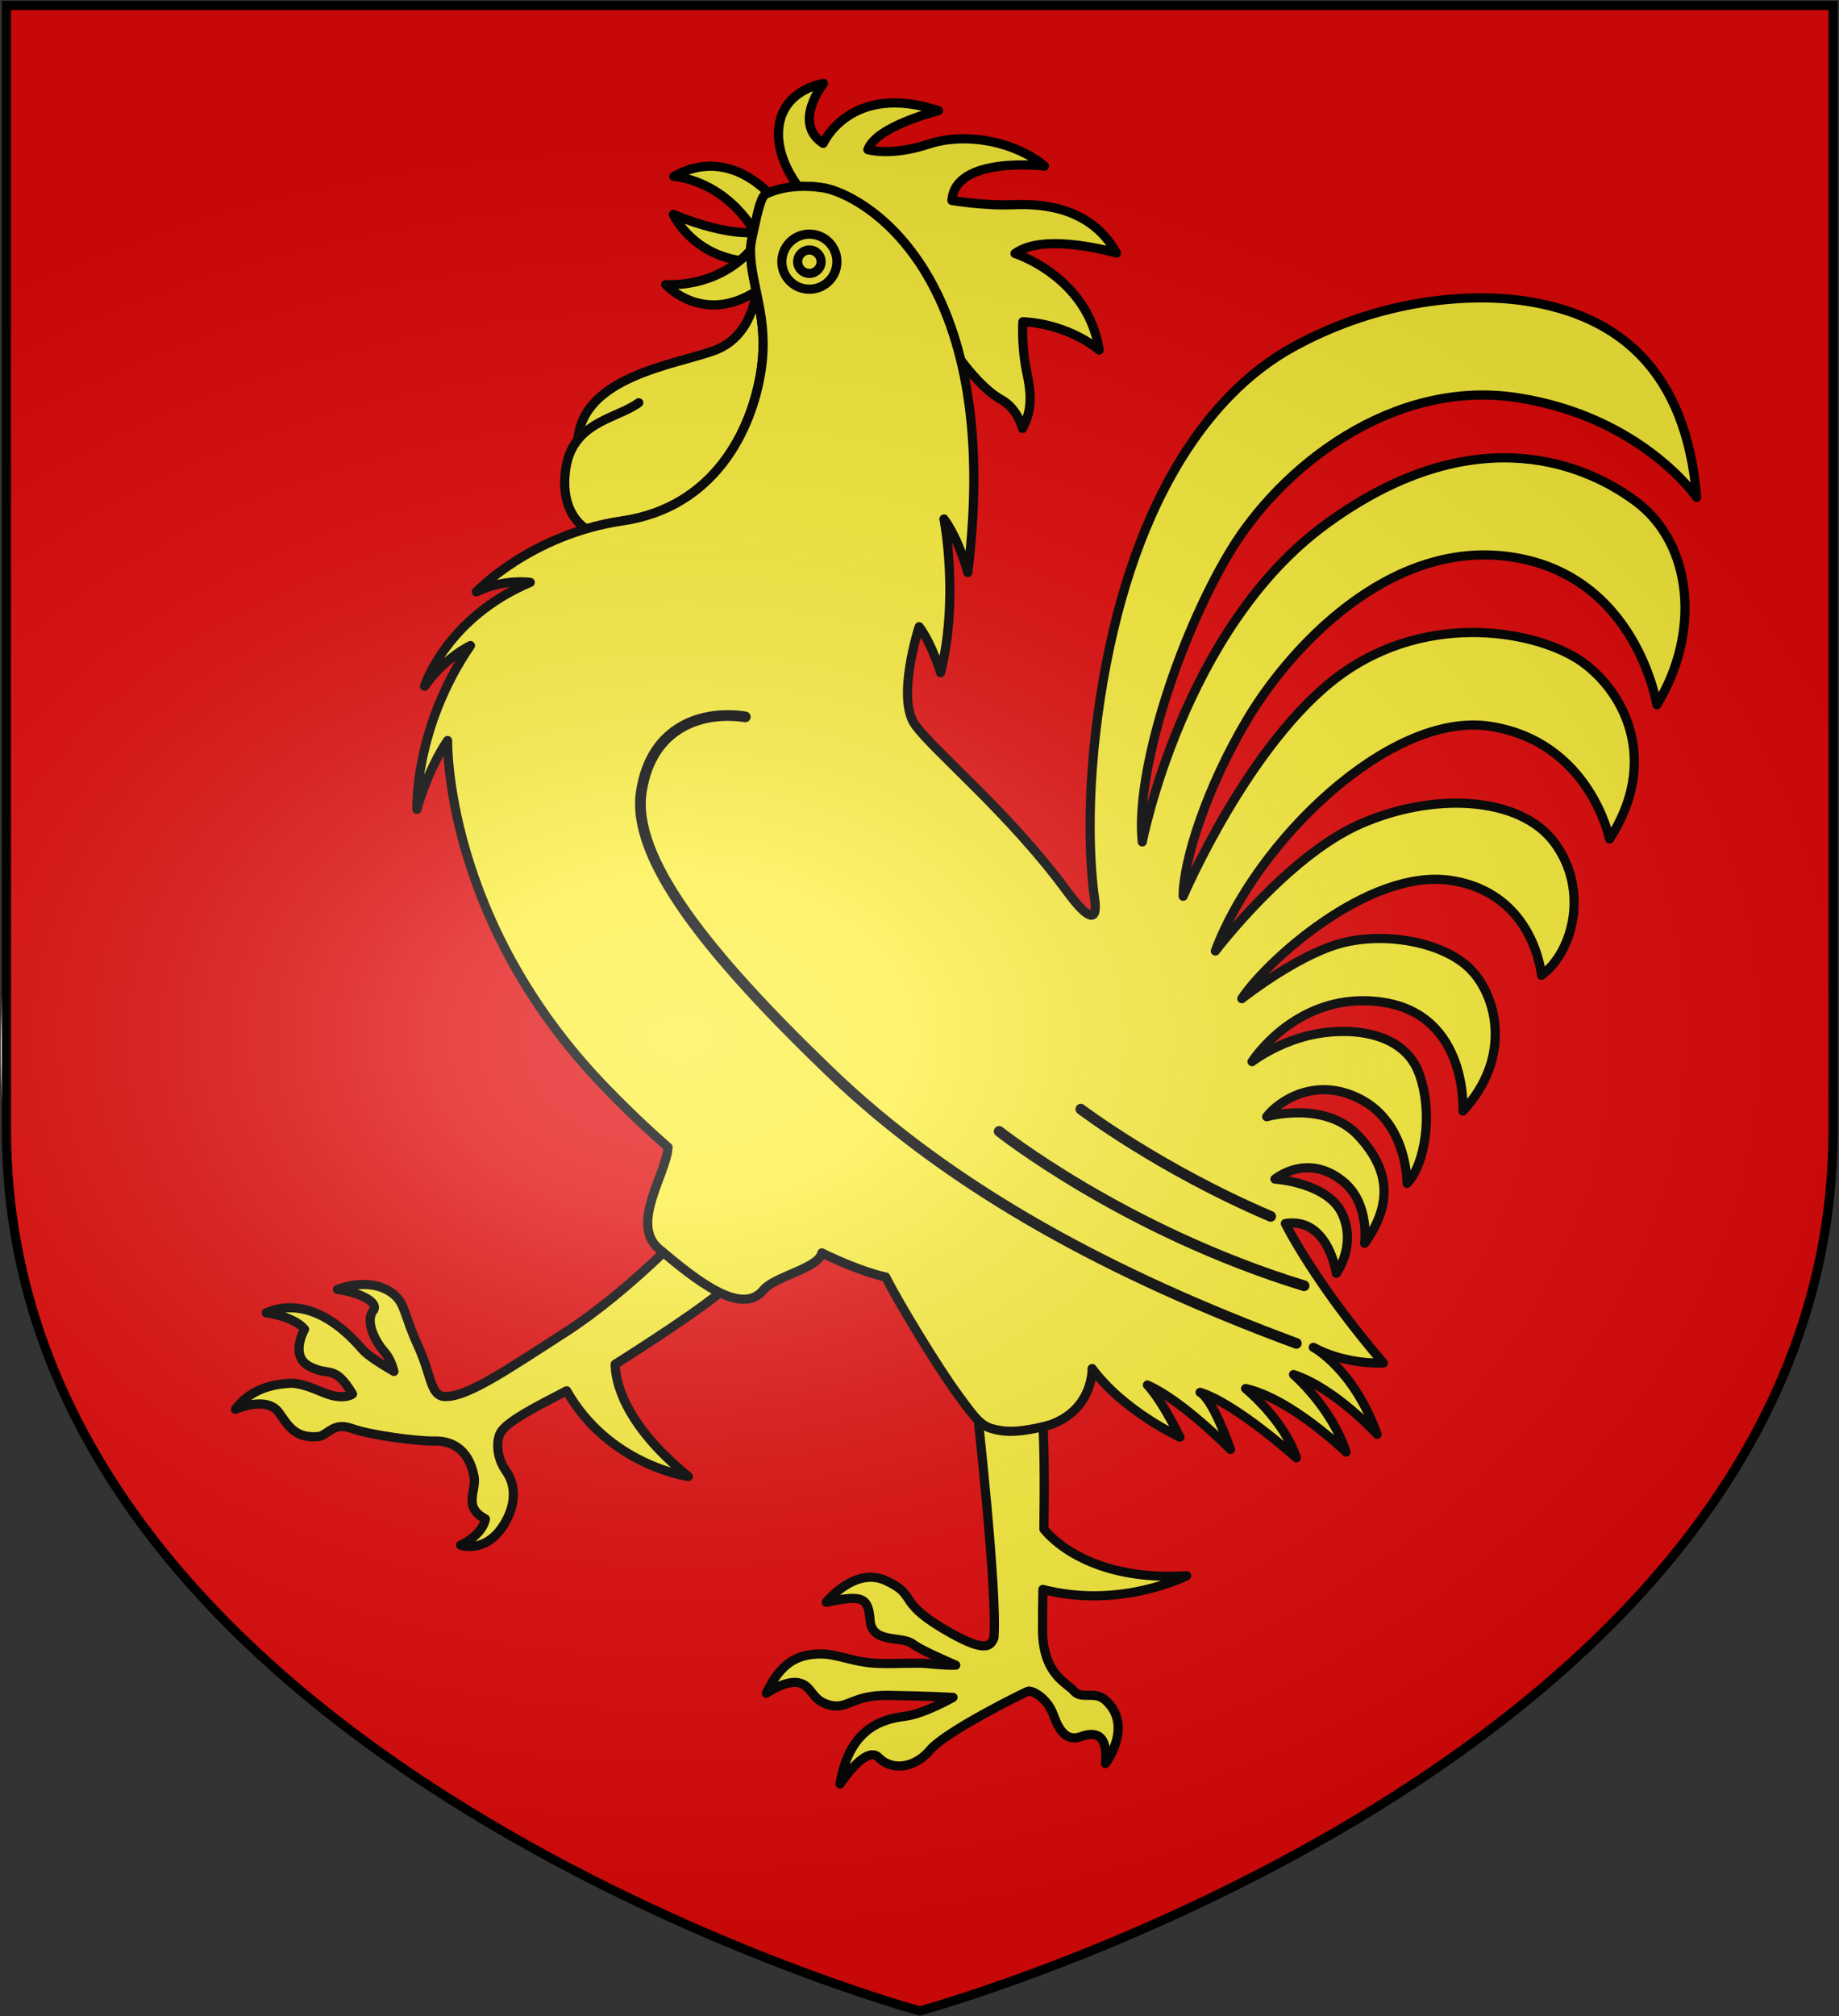 <?xml version="1.0" encoding="UTF-8" standalone="no"?>
<svg
   xmlns:dc="http://purl.org/dc/elements/1.1/"
   xmlns:cc="http://creativecommons.org/ns#"
   xmlns:rdf="http://www.w3.org/1999/02/22-rdf-syntax-ns#"
   xmlns:svg="http://www.w3.org/2000/svg"
   xmlns="http://www.w3.org/2000/svg"
   xmlns:xlink="http://www.w3.org/1999/xlink"
   xmlns:sodipodi="http://sodipodi.sourceforge.net/DTD/sodipodi-0.dtd"
   xmlns:inkscape="http://www.inkscape.org/namespaces/inkscape"
   height="658.974"
   width="601.465"
   version="1.0"
   id="svg2"
   sodipodi:version="0.32"
   inkscape:version="0.46"
   sodipodi:docname="prov2.svg"
   sodipodi:docbase="C:\Documents and Settings\Propriétaire\Bureau"
   inkscape:export-filename="/Users/olivier/Desktop/Blason Rouge/Blason_Vide_3D.png"
   inkscape:export-xdpi="144"
   inkscape:export-ydpi="144"
   inkscape:output_extension="org.inkscape.output.svg.inkscape">
  <rect width="100%" height="100%" fill="#333333" stroke="none"/>
  <sodipodi:namedview
     inkscape:window-height="1104"
     inkscape:window-width="1517"
     inkscape:pageshadow="2"
     inkscape:pageopacity="0.0"
     guidetolerance="10.0"
     gridtolerance="10.0"
     objecttolerance="10.0"
     borderopacity="1.0"
     bordercolor="#666666"
     pagecolor="#ffffff"
     id="base"
     showgrid="true"
     height="660px"
     inkscape:zoom="1.3229256"
     inkscape:cx="200.06438"
     inkscape:cy="320.34697"
     inkscape:window-x="1043"
     inkscape:window-y="66"
     inkscape:current-layer="layer3"
     showguides="true"
     inkscape:guide-bbox="true"
     inkscape:snap-global="false">
    <inkscape:grid
       type="xygrid"
       id="grid3263"
       visible="true"
       enabled="true"
       spacingx="30px"
       spacingy="30px" />
  </sodipodi:namedview>
  <desc
     id="desc4">Flag of Canton of Valais (Wallis)</desc>
  <defs
     id="defs6">
    <linearGradient
       id="linearGradient2893">
      <stop
         style="stop-color:white;stop-opacity:0.314;"
         offset="0"
         id="stop2895" />
      <stop
         id="stop2897"
         offset="0.19"
         style="stop-color:white;stop-opacity:0.251;" />
      <stop
         style="stop-color:#6b6b6b;stop-opacity:0.125;"
         offset="0.6"
         id="stop2901" />
      <stop
         style="stop-color:black;stop-opacity:0.125;"
         offset="1"
         id="stop2899" />
    </linearGradient>
    <radialGradient
       inkscape:collect="always"
       xlink:href="#linearGradient2893"
       id="radialGradient3163"
       gradientUnits="userSpaceOnUse"
       gradientTransform="matrix(1.354,0,0,0.977,-78.011,118.896)"
       cx="221.445"
       cy="226.331"
       fx="221.445"
       fy="226.331"
       r="300" />
  </defs>
  <g
     inkscape:groupmode="layer"
     id="layer3"
     inkscape:label="Fond écu"
     style="display:inline"
     transform="translate(0.914,-0.835)">
    <path
       sodipodi:nodetypes="cccc"
       id="path2536"
       d="M -0.027,323.143 L 301.018,323.143 L 301.018,659.149 C 134.467,598.777 -11.423,515.599 -0.027,323.143 z"
       style="fill:#ffffff;fill-opacity:1;fill-rule:evenodd;stroke:none;stroke-width:2.5;stroke-miterlimit:4;stroke-opacity:1" />
    <path
       sodipodi:nodetypes="cccccc"
       d="M 299.236,658.216 C 299.236,658.216 597.959,576.832 597.959,370.003 C 597.959,163.173 597.959,2.664 597.959,2.664 L 0.513,2.664 L 0.513,370.003 C 0.513,576.832 299.236,658.216 299.236,658.216 z"
       style="opacity:1;fill:#e20909;fill-opacity:1;fill-rule:evenodd;stroke:none;stroke-width:3;stroke-linecap:butt;stroke-linejoin:miter;stroke-miterlimit:4;stroke-dasharray:none;stroke-opacity:1;display:inline"
       id="path2518"
       inkscape:export-xdpi="144"
       inkscape:export-ydpi="144" />
    <g
       style="opacity:1;display:inline"
       id="g3431"
       transform="translate(17.006,-51.005)">
      <path
         id="path2519"
         d="M 207.202,534.455 C 185.47,516.766 183.311,502.588 183.291,497.75 C 183.965,497.339 184.629,496.929 185.275,496.517 C 199.742,487.283 219.798,474.076 222.049,469.846 C 224.3,465.618 209.327,450.917 209.327,450.917 C 209.327,450.917 188.693,473.369 166.903,487.39 C 147.401,499.938 134.276,509 127.063,508.281 L 127.063,508.281 C 122.731,507.528 123.168,501.237 118.749,491.641 C 114.331,482.043 114.624,478.128 111.037,475.08 C 103.514,468.685 92.433,473.32 92.433,473.32 C 99.739,474.276 106.234,477.547 104.12,480.272 C 101.528,483.614 104.548,490.024 107.798,493.708 C 109.488,495.625 110.415,498.096 110.924,500.118 C 106.371,497.489 102.248,494.83 100.575,492.902 C 97.076,488.87 84.324,474.485 69.155,480.957 C 69.155,480.957 77.961,481.954 81.708,486.336 C 81.708,486.336 76.687,494.953 83.285,498.465 C 89.883,501.976 91.367,497.554 97.373,507.483 C 97.373,507.483 95.645,509.053 90.972,508.038 C 87.586,507.303 82.783,504.303 77.695,503.97 C 70.826,504.146 63.691,506.179 59.093,512.509 C 59.093,512.509 69.294,507.924 73.299,513.556 C 76.279,517.748 78.514,522.029 86.044,521.426 C 89.191,521.174 90.95,516.492 97.113,518.755 C 103.278,521.018 119.077,522.995 124.031,522.864 C 128.986,522.734 135.232,524.734 137.114,534.384 C 138.052,539.199 133.292,544.319 140.842,548.337 C 140.842,548.337 140.275,553.328 132.725,556.908 C 132.725,556.908 141.645,560.136 147.678,548.8 C 150.74,543.048 150.801,537.221 147.574,532.679 C 144.345,528.14 144.398,522.738 145.748,520.201 C 147.674,516.582 157.093,511.797 167.415,506.448 C 181.296,530.892 207.202,534.455 207.202,534.455 z"
         style="fill:#fcef3c;fill-opacity:1;stroke:#000000;stroke-width:3;stroke-linecap:round;stroke-linejoin:round;stroke-miterlimit:4;stroke-dasharray:none" />
      <path
         id="path2521"
         d="M 343.607,607.564 C 340.024,604.382 335.803,607.474 333.34,604.613 C 330.879,601.75 323.194,599.173 323.055,584.687 C 323.023,581.392 323.083,576.759 323.174,571.372 C 348.534,577.95 370.175,566.898 370.175,566.898 C 338.575,568.852 325.574,554.279 323.5,551.655 C 323.695,536.986 323.704,521.561 322.786,512.253 C 321.032,494.461 301.501,511.081 301.501,511.081 C 301.501,511.081 308.446,572.858 307.148,587.278 C 306.022,589.656 304.884,592.835 290.119,583.937 C 275.353,575.037 282.178,573.39 271.959,568.552 C 261.738,563.713 252.305,575.577 252.305,575.577 C 264.081,573.095 266.07,573.823 266.663,581.525 C 267.257,589.228 277.055,586.445 280.632,589.198 C 282.857,590.912 289.767,594.022 294.663,596.125 C 290.081,596.254 285.456,595.515 283.166,595.486 C 276.756,595.448 270.625,595.923 265.658,595.254 C 259.673,594.453 255.149,592.485 250.787,592.469 C 243.128,592.441 237.57,595.051 232.71,605.315 C 232.71,605.315 239.047,600.893 243.439,601.914 C 247.832,602.934 247.333,607.573 253.366,609.159 C 259.401,610.744 260.669,605.83 272.675,606.002 C 284.68,606.172 293.777,606.663 293.777,606.663 C 293.777,606.663 284.462,612.006 278.135,612.829 C 271.808,613.649 259.94,615.875 256.836,634.974 C 256.836,634.974 265.303,622.019 269.423,626.303 C 273.546,630.586 280.992,630.083 286.26,623.883 C 291.528,617.683 316.976,605.135 318.252,604.678 C 319.531,604.222 324.597,606.728 326.65,612.472 C 328.703,618.214 331.292,621.03 335.631,619.48 C 339.969,617.929 344.519,618.176 343.664,628.265 C 343.666,628.266 352.967,615.875 343.607,607.564 z"
         style="fill:#fcef3c;fill-opacity:1;stroke:#000000;stroke-width:3;stroke-linecap:round;stroke-linejoin:round;stroke-miterlimit:4;stroke-dasharray:none" />
      <path
         id="path2525"
         d="M 230.07,127.689 C 230.07,127.689 221.082,129.655 202.304,121.94 C 202.304,121.94 209.925,138.758 232.33,137.358 L 235.355,130.719 L 230.07,127.689 z"
         style="fill:#fcef3c;stroke:#000000;stroke-width:3;stroke-linecap:round;stroke-linejoin:round" />
      <path
         id="path2527"
         d="M 202.475,109.518 C 202.475,109.518 223.483,110.459 233.339,136.674 L 239.096,134.39 L 234.193,115.797 C 234.194,115.797 220.521,99.264 202.475,109.518 z"
         style="fill:#fcef3c;stroke:#000000;stroke-width:3;stroke-linecap:round;stroke-linejoin:round" />
      <path
         id="path2529"
         d="M 229.424,147.033 C 228.454,142.426 227.544,138.092 227.54,133.572 L 227.533,133.575 C 227.533,133.575 218.546,145.436 199.823,144.889 C 199.823,144.889 211.878,158.226 229.424,147.033 z M 229.424,147.035 C 229.421,147.082 228.41,161.892 215.508,166.492 C 202.585,171.102 172.784,174.975 171.079,195.556 C 169.185,197.9 167.767,200.881 167.16,204.83 C 164.834,219.985 173.835,224.699 173.835,224.699 L 173.848,224.701 C 177.534,223.622 181.464,222.724 185.642,222.112 C 215.692,217.708 227.99,192.549 231,172.943 C 232.628,162.333 230.962,154.332 229.424,147.035 z"
         style="fill:#fcef3c;stroke:#000000;stroke-width:3;stroke-linecap:round;stroke-linejoin:round" />
      <path
         id="path2531"
         d="M 190.991,183.475 C 185.659,187.388 176.454,188.904 171.078,195.556"
         style="fill:#fcef3c;stroke:#000000;stroke-width:3;stroke-linecap:round;stroke-linejoin:round" />
      <path
         id="path2533"
         d="M 243.111,112.789 C 245.457,112.666 248.163,112.756 251.219,113.225 C 259.646,114.519 285.862,127.156 296.263,169.454 L 296.272,169.465 C 298.858,172.99 304.249,179.535 309.612,182.491 C 314.975,185.447 316.507,191.887 316.507,191.887 C 318.472,187.922 320.089,183.711 318.045,174.285 C 316.002,164.859 316.626,157.004 316.626,157.004 C 332.013,157.815 341.574,166.264 341.574,166.264 C 337.895,142.238 314.04,134.697 314.04,134.697 C 323.762,127.563 347.219,134.556 347.219,134.556 C 339.185,119.944 323.722,118.346 313.771,118.757 C 303.82,119.168 293.43,117.379 293.43,117.379 C 294.344,102.59 323.66,106.121 323.66,106.121 C 314.391,98.299 298.245,94.852 285.789,98.951 C 273.332,103.049 265.929,100.749 265.929,100.749 C 268.667,93.026 289.02,88.007 289.02,88.007 C 260.225,78.545 251.314,98.699 251.314,98.699 C 241.083,92.088 251.409,79.131 251.409,79.131 C 251.409,79.131 238.733,80.869 236.901,92.803 C 235.638,101.041 240.179,108.783 243.111,112.789 z"
         style="fill:#fcef3c;stroke:#000000;stroke-width:3;stroke-linecap:round;stroke-linejoin:round" />
      <path
         sodipodi:nodetypes="ccccccscsssscsccccscsssscccccccccsccsscccccccccccccccccccscscsccscsccsccscscccccc"
         style="fill:#fcef3c;stroke:#000000;stroke-width:3;stroke-linecap:round;stroke-linejoin:round"
         d="M 476.704,233.93 C 517.336,240.167 523.973,282.194 523.973,282.194 C 538.324,258.804 535.823,229.626 517.023,215.688 C 498.222,201.75 461.883,189.336 415.503,223.371 C 369.124,257.404 355.672,327.033 355.672,327.033 C 353.304,304.564 367.301,260.761 384.142,232.516 C 400.984,204.273 437.671,175.585 478.304,181.823 C 518.936,188.061 537,214.393 537,214.393 C 533.49,172.845 511.518,154.929 481.114,150.262 C 463.213,147.514 433.839,149.403 404.927,165.324 C 376.017,181.244 351.396,218.474 341.931,280.133 C 336.827,313.379 338.816,337.049 340.057,345.383 C 341.299,353.717 337.975,352.625 330.92,343.01 C 312.481,317.881 287.864,297.622 281.45,288.881 C 275.035,280.14 282.707,256.695 282.707,256.695 C 287.037,262.594 289.706,271.73 289.706,271.73 C 295.818,247.074 290.827,221.488 290.827,221.488 C 295.797,228.262 298.614,238.971 298.614,238.971 C 310.763,139.622 263.152,115.057 251.218,113.225 C 239.283,111.393 232.575,115.307 232.575,115.307 C 231.118,115.98 230.198,119.447 228.249,128.567 C 227.906,130.166 227.526,132.028 227.528,133.579 C 227.542,145.254 233.654,155.636 230.997,172.942 C 227.987,192.549 215.69,217.708 185.639,222.111 C 155.588,226.514 137.869,245.316 137.869,245.316 C 146.982,240.898 155.506,242.206 155.506,242.206 C 127.982,253.833 120.918,276.16 120.918,276.16 C 127.931,266.476 135.952,262.86 135.952,262.86 C 117.455,289.881 118.426,316.399 118.426,316.399 C 122.589,301.914 128.472,293.898 128.472,293.898 C 128.472,293.898 127.209,352.648 180.09,407.3 C 187.196,414.644 194.044,421.125 200.581,426.857 C 199.963,435.711 188.059,452.035 197.632,460.083 C 209.481,470.046 224.571,482.301 231.738,473.513 C 235.413,469.005 249.83,466.445 250.869,461.374 C 264.084,467.815 271.79,469.271 271.79,469.271 C 275.48,476.817 288.508,498.352 295.423,507.775 C 302.339,517.2 303.301,518.51 309.694,519.491 C 316.088,520.473 325.856,517.465 325.856,517.465 C 339.734,512.324 339.28,499.166 339.28,499.166 C 349.504,513.097 367.975,521.603 367.975,521.603 C 361.424,508.384 357.358,504.56 357.358,504.56 C 368.933,509.682 384.52,525.598 384.52,525.598 C 378.883,510.01 375.533,507.398 374.587,506.96 C 386.317,510.554 406.062,528.323 406.062,528.323 C 402.003,515.921 389.464,505.708 389.464,505.708 C 404.372,509.015 422.344,526.46 422.344,526.46 C 417.354,511.589 405.145,501.134 405.145,501.134 C 418.981,505.73 432.466,520.67 432.466,520.67 C 424.662,499.041 411.601,492.236 411.601,492.236 C 422.476,498.123 434.519,497.355 434.519,497.355 C 411.944,471.059 402.47,451.774 402.47,451.774 C 416.525,449.551 419.143,468.044 419.143,468.044 C 419.143,468.044 425.741,459.17 421.135,448.766 C 416.527,438.364 399.056,437.234 399.056,437.234 C 403.754,433.787 412.269,430.731 421.248,437.926 C 430.224,445.121 428.406,458.221 428.406,458.221 C 437.29,445.82 437.084,434.541 426.253,422.99 C 415.423,411.438 396.366,416.849 396.366,416.849 C 400.022,411.982 412.419,403.22 427.458,411.346 C 442.497,419.473 442.271,438.633 442.271,438.633 C 448.024,432.73 450.992,415.929 446.223,402.788 C 441.453,389.646 425.294,387.554 412.938,389.728 C 400.583,391.903 391.566,398.857 391.566,398.857 C 391.566,398.857 406.64,375.189 434.486,379.464 C 462.332,383.739 460.542,414.972 460.542,414.972 C 476.908,397.416 471.633,376.829 462.494,368.155 C 453.356,359.481 434.079,356.23 419.763,360.431 C 405.448,364.633 388.23,378.276 388.23,378.276 C 395.505,366.887 429.417,335.447 456.694,339.634 C 483.972,343.822 486.253,370.639 486.253,370.639 C 496.414,363.183 501.992,342.953 490.567,327.384 C 479.142,311.816 450.368,310.743 426.635,321.351 C 402.903,331.958 379.571,362.696 379.571,362.696 C 392.914,326.934 436.7,284.214 469.376,289.23 C 502.052,294.246 508.511,326.067 508.511,326.067 C 524.915,300.664 513.522,278.265 499.64,268.282 C 485.758,258.298 449.649,251.01 420.152,272.657 C 390.653,294.304 369.039,344.791 369.039,344.791 C 369.078,333.164 376.713,309.323 390.038,286.938 C 403.365,264.552 436.071,227.692 476.704,233.93 z"
         id="path2535" />
      <circle
         transform="matrix(0.988,0.152,-0.152,0.988,57.701,-45.317)"
         id="circle2539"
         r="9.008"
         cy="151.873"
         cx="214.759"
         sodipodi:cx="214.759"
         sodipodi:cy="151.873"
         sodipodi:rx="9.0080004"
         sodipodi:ry="9.0080004"
         style="fill:#fcef3c;stroke:#000000;stroke-width:3;stroke-miterlimit:4;stroke-dasharray:none" />
      <circle
         style="fill:#fcef3c;stroke:#000000;stroke-width:3;stroke-miterlimit:4;stroke-dasharray:none"
         transform="matrix(0.988,0.152,-0.152,0.988,57.701,-45.317)"
         id="circle2541"
         r="3.833"
         cy="151.873"
         cx="214.758"
         sodipodi:cx="214.758"
         sodipodi:cy="151.873"
         sodipodi:rx="3.8329999"
         sodipodi:ry="3.8329999" />
      <path
         id="path2545"
         d="M 225.833,286.159 C 212.194,284.065 195.148,289.011 191.833,310.606 C 188.518,332.201 213.116,363.316 253.409,402.075 C 293.703,440.836 346.347,468.843 406.065,490.953"
         style="fill:#fcef3c;stroke:#000000;stroke-width:3.5;stroke-linecap:round;stroke-linejoin:round" />
      <path
         id="path2547"
         d="M 308.865,421.642 C 308.865,421.642 349.706,454.054 408.593,472.11"
         style="fill:#fcef3c;stroke:#000000;stroke-width:3.5;stroke-linecap:round;stroke-linejoin:round" />
      <path
         id="path2549"
         d="M 335.571,414.399 C 335.571,414.399 361.361,433.967 397.668,449.43"
         style="fill:#fcef3c;stroke:#000000;stroke-width:3.5;stroke-linecap:round;stroke-linejoin:round" />
    </g>
  </g>
  <g
     inkscape:groupmode="layer"
     id="layer4"
     inkscape:label="Meubles"
     style="opacity:1;display:inline"
     transform="translate(0.914,-0.835)">
    <g
       id="g6475"
       inkscape:label="Calque 1"
       transform="matrix(1.001,0,0,0.725,-63.128,-176.192)"
       style="opacity:1">
      <g
         transform="translate(62.857,493.791)"
         style="opacity:1;display:inline"
         id="g6477">
        <g
           id="g5810" />
        <g
           id="g6515">
          <rect
             id="rect4923"
             style="opacity:1;fill:none;fill-opacity:1;fill-rule:nonzero;stroke:none;stroke-width:7.56;stroke-linecap:round;stroke-linejoin:round;stroke-miterlimit:4;stroke-dasharray:none;stroke-opacity:1;display:inline"
             y="3.375078e-14"
             x="0"
             height="660"
             width="600" />
        </g>
      </g>
      <rect
         y="686.648"
         x="314.286"
         height="45.714"
         width="0"
         id="rect4632"
         style="fill:#ff0000;fill-opacity:1;stroke-width:5.394;stroke-miterlimit:4;stroke-dasharray:none" />
    </g>
  </g>
  <g
     inkscape:groupmode="layer"
     id="layer2"
     inkscape:label="Reflet final"
     style="display:inline"
     transform="translate(0.914,-0.835)"
     sodipodi:insensitive="true">
    <path
       sodipodi:nodetypes="cccccc"
       d="M 299.901,658.154 C 299.901,658.154 598.623,576.771 598.623,369.941 C 598.623,163.112 598.623,2.603 598.623,2.603 L 1.178,2.603 L 1.178,369.941 C 1.178,576.771 299.901,658.154 299.901,658.154 z"
       style="opacity:1;fill:url(#radialGradient3163);fill-opacity:1;fill-rule:evenodd;stroke:#000000;stroke-width:3;stroke-linecap:butt;stroke-linejoin:miter;stroke-miterlimit:4;stroke-dasharray:none;stroke-opacity:1"
       id="path2875"
       inkscape:export-xdpi="144"
       inkscape:export-ydpi="144" />
  </g>
</svg>
